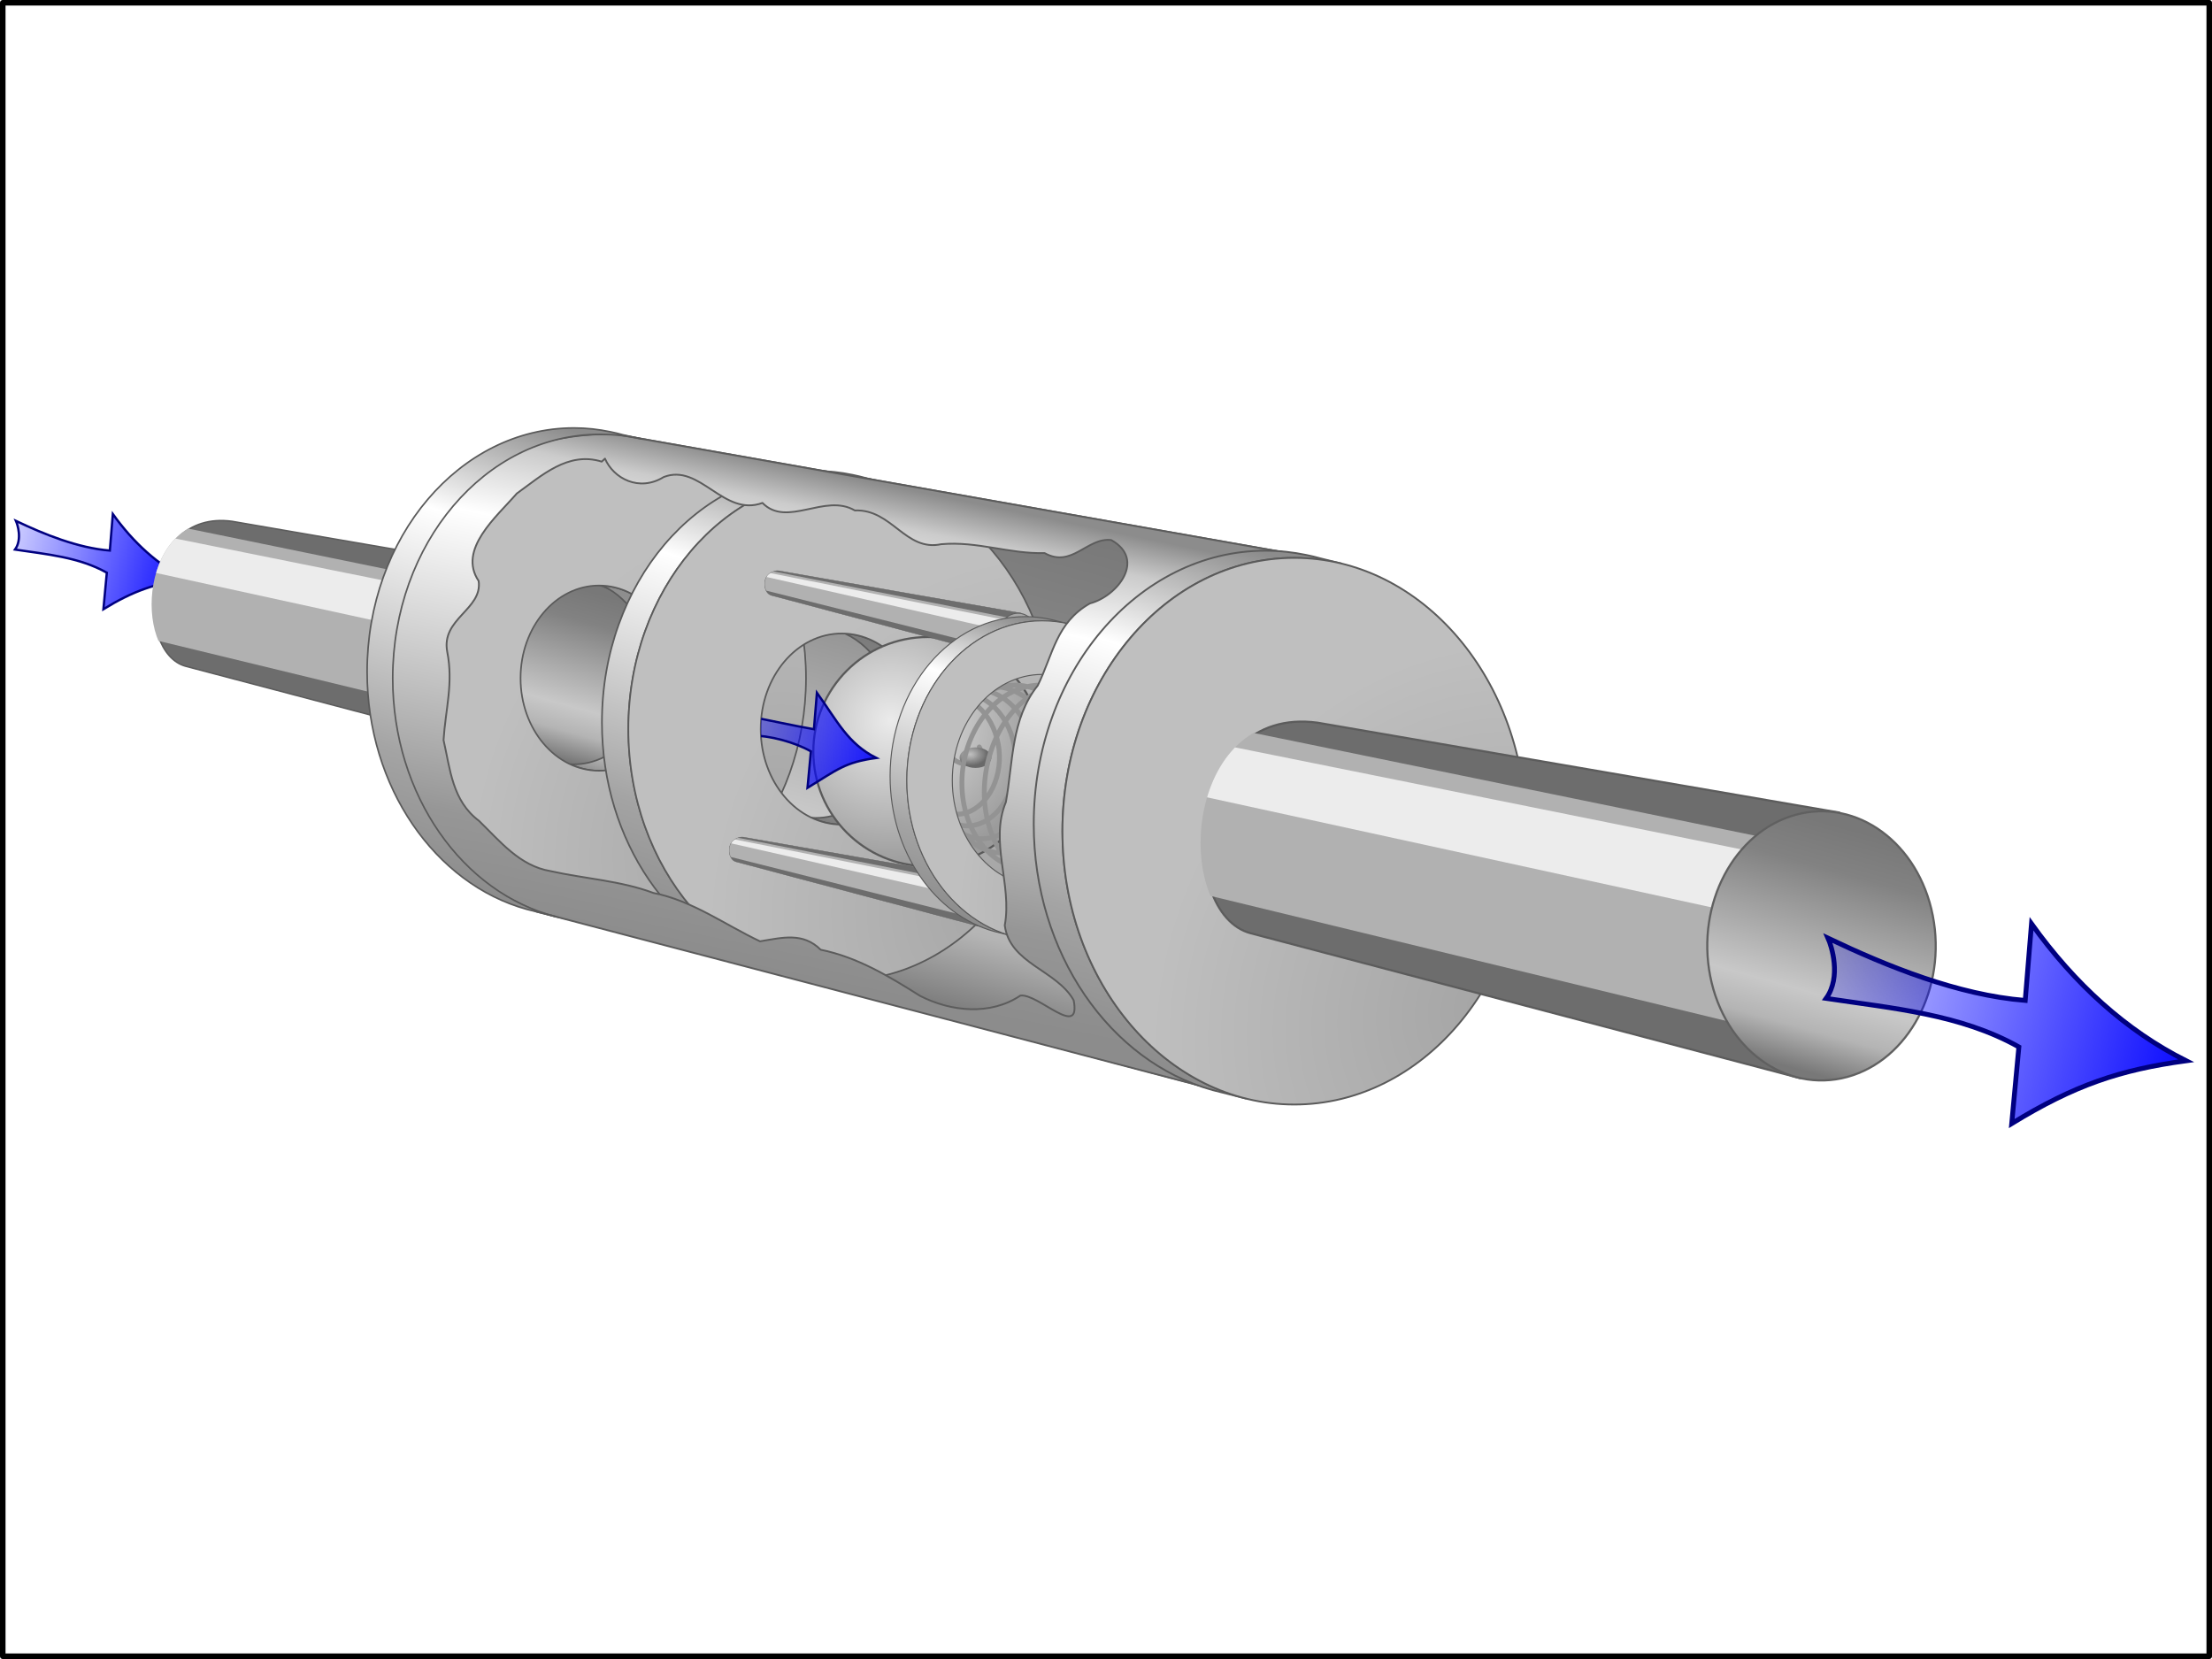 <?xml version="1.0" encoding="UTF-8" standalone="no"?>
<!-- Created with Inkscape (http://www.inkscape.org/) -->
<svg
   xmlns:svg="http://www.w3.org/2000/svg"
   xmlns="http://www.w3.org/2000/svg"
   xmlns:xlink="http://www.w3.org/1999/xlink"
   xmlns:inkscape="http://www.inkscape.org/namespaces/inkscape"
   version="1.0"
   width="400"
   height="300"
   id="svg2">
  <defs
     id="defs4">
    <linearGradient
       id="linearGradient8452">
      <stop
         id="stop8454"
         style="stop-color:#0000ff;stop-opacity:1"
         offset="0" />
      <stop
         id="stop8456"
         style="stop-color:#0000ff;stop-opacity:0"
         offset="1" />
    </linearGradient>
    <linearGradient
       id="linearGradient8212">
      <stop
         id="stop8214"
         style="stop-color:#c0c0c0;stop-opacity:0.902"
         offset="0" />
      <stop
         id="stop8216"
         style="stop-color:#696969;stop-opacity:1"
         offset="1" />
    </linearGradient>
    <linearGradient
       id="linearGradient8193">
      <stop
         id="stop8195"
         style="stop-color:#ebebeb;stop-opacity:1"
         offset="0" />
      <stop
         id="stop8197"
         style="stop-color:#9b9b9b;stop-opacity:1"
         offset="1" />
    </linearGradient>
    <linearGradient
       id="linearGradient8089">
      <stop
         id="stop8091"
         style="stop-color:#787878;stop-opacity:1"
         offset="0" />
      <stop
         id="stop8093"
         style="stop-color:#b4b4b4;stop-opacity:1"
         offset="0.168" />
      <stop
         id="stop8095"
         style="stop-color:#c8c8c8;stop-opacity:1"
         offset="0.316" />
      <stop
         id="stop8097"
         style="stop-color:#828282;stop-opacity:1"
         offset="0.818" />
      <stop
         id="stop8099"
         style="stop-color:#787878;stop-opacity:1"
         offset="1" />
    </linearGradient>
    <linearGradient
       id="linearGradient7980">
      <stop
         id="stop7982"
         style="stop-color:#8c8c8c;stop-opacity:1"
         offset="0" />
      <stop
         id="stop7984"
         style="stop-color:#ffffff;stop-opacity:1"
         offset="0.25" />
      <stop
         id="stop7986"
         style="stop-color:#a4a4a4;stop-opacity:1"
         offset="0.76" />
      <stop
         id="stop7988"
         style="stop-color:#969696;stop-opacity:1"
         offset="0.904" />
      <stop
         id="stop7990"
         style="stop-color:#8c8c8c;stop-opacity:1"
         offset="1" />
    </linearGradient>
    <linearGradient
       id="linearGradient7968">
      <stop
         id="stop7970"
         style="stop-color:#8c8c8c;stop-opacity:1"
         offset="0" />
      <stop
         id="stop7972"
         style="stop-color:#ffffff;stop-opacity:1"
         offset="0.25" />
      <stop
         id="stop7974"
         style="stop-color:#a4a4a4;stop-opacity:1"
         offset="0.769" />
      <stop
         id="stop7976"
         style="stop-color:#969696;stop-opacity:1"
         offset="0.913" />
      <stop
         id="stop7978"
         style="stop-color:#8c8c8c;stop-opacity:1"
         offset="1" />
    </linearGradient>
    <linearGradient
       id="linearGradient7936">
      <stop
         id="stop7938"
         style="stop-color:#8c8c8c;stop-opacity:1"
         offset="0" />
      <stop
         id="stop7940"
         style="stop-color:#cbcbcb;stop-opacity:1"
         offset="0.077" />
      <stop
         id="stop7942"
         style="stop-color:#ffffff;stop-opacity:1"
         offset="0.219" />
      <stop
         id="stop7944"
         style="stop-color:#969696;stop-opacity:1"
         offset="0.818" />
      <stop
         id="stop7946"
         style="stop-color:#8c8c8c;stop-opacity:1"
         offset="1" />
    </linearGradient>
    <linearGradient
       id="linearGradient7769">
      <stop
         id="stop7771"
         style="stop-color:#8c8c8c;stop-opacity:1"
         offset="0" />
      <stop
         id="stop7773"
         style="stop-color:#ffffff;stop-opacity:1"
         offset="0.25" />
      <stop
         id="stop7775"
         style="stop-color:#a4a4a4;stop-opacity:1"
         offset="0.489" />
      <stop
         id="stop7777"
         style="stop-color:#969696;stop-opacity:1"
         offset="0.635" />
      <stop
         id="stop7779"
         style="stop-color:#8c8c8c;stop-opacity:1"
         offset="1" />
    </linearGradient>
    <linearGradient
       id="linearGradient3158">
      <stop
         id="stop3168"
         style="stop-color:#a5a5a5;stop-opacity:1"
         offset="0" />
      <stop
         id="stop3162"
         style="stop-color:#bfbfbf;stop-opacity:1"
         offset="1" />
    </linearGradient>
    <filter
       id="filter3198">
      <feGaussianBlur
         id="feGaussianBlur3200"
         stdDeviation="3.443"
         inkscape:collect="always" />
    </filter>
    <filter
       id="filter3202">
      <feGaussianBlur
         id="feGaussianBlur3204"
         stdDeviation="3.129"
         inkscape:collect="always" />
    </filter>
    <clipPath
       id="clipPath3216">
      <path
         d="M 16.755,206.315 C 7.865,203.977 4.89,190.266 9.825,181.506 C 12.627,176.532 20.019,172.369 26.228,173.125 L 352.47,230.214 L 338.497,292.506 L 16.755,206.315 z"
         id="path3218"
         style="fill:#ff0000;fill-opacity:1;fill-rule:evenodd;stroke:#ff0000;stroke-width:0.5;stroke-linecap:round;stroke-linejoin:round;stroke-miterlimit:4;stroke-dasharray:none;stroke-dashoffset:0;stroke-opacity:1" />
    </clipPath>
    <clipPath
       id="clipPath3221">
      <path
         d="M 49.594,81.124 C 40.704,78.786 37.73,65.075 42.664,56.315 C 45.466,51.341 52.858,47.178 59.067,47.934 L 385.309,105.023 L 371.336,167.315 L 49.594,81.124 z"
         id="path3223"
         style="fill:#03da00;fill-opacity:1;fill-rule:evenodd;stroke:#00e200;stroke-width:0.5;stroke-linecap:round;stroke-linejoin:round;stroke-miterlimit:4;stroke-dasharray:none;stroke-dashoffset:0;stroke-opacity:1" />
    </clipPath>
    <clipPath
       id="clipPath3789">
      <path
         d="M 257.306,259.743 C 225.85,255.438 223.566,304.948 241.475,309.587 L 371.546,343.889 L 380.765,281.014 L 257.306,259.743 z"
         id="path3791"
         style="fill:#ff0000;fill-opacity:1;fill-rule:evenodd;stroke:#5c5c5c;stroke-width:0.5;stroke-linecap:round;stroke-linejoin:round;stroke-miterlimit:4;stroke-dasharray:none;stroke-dashoffset:0;stroke-opacity:1" />
    </clipPath>
    <clipPath
       id="clipPath3793">
      <path
         d="M 257.306,259.743 C 225.85,255.438 223.566,304.948 241.475,309.587 L 371.546,343.889 L 380.765,281.014 L 257.306,259.743 z"
         id="path3795"
         style="fill:#ff0000;fill-opacity:1;fill-rule:evenodd;stroke:#5c5c5c;stroke-width:0.5;stroke-linecap:round;stroke-linejoin:round;stroke-miterlimit:4;stroke-dasharray:none;stroke-dashoffset:0;stroke-opacity:1" />
    </clipPath>
    <radialGradient
       cx="1204.299"
       cy="179.277"
       r="64.891"
       fx="1204.299"
       fy="179.277"
       id="radialGradient7914"
       xlink:href="#linearGradient3158"
       gradientUnits="userSpaceOnUse"
       gradientTransform="matrix(-0.968,-0.444,0.509,-1.109,1482.679,868.625)" />
    <linearGradient
       x1="1048.542"
       y1="168.562"
       x2="1067.095"
       y2="110.219"
       id="linearGradient7917"
       xlink:href="#linearGradient7769"
       gradientUnits="userSpaceOnUse"
       gradientTransform="matrix(0.757,0,0,0.757,-428.842,-8.054)" />
    <linearGradient
       x1="1040.377"
       y1="60.938"
       x2="996.059"
       y2="199.694"
       id="linearGradient7920"
       xlink:href="#linearGradient7968"
       gradientUnits="userSpaceOnUse"
       gradientTransform="matrix(0.579,0,0,0.579,-500.668,41.967)" />
    <linearGradient
       x1="427.148"
       y1="182.889"
       x2="463.735"
       y2="46.992"
       id="linearGradient7954"
       xlink:href="#linearGradient8089"
       gradientUnits="userSpaceOnUse"
       gradientTransform="matrix(0.649,0,0,0.649,-124.225,59.908)" />
    <linearGradient
       x1="407.267"
       y1="36.341"
       x2="378.979"
       y2="172.971"
       id="linearGradient8041"
       xlink:href="#linearGradient7936"
       gradientUnits="userSpaceOnUse"
       gradientTransform="matrix(0.649,0,0,0.649,-124.225,59.908)" />
    <linearGradient
       x1="365.31"
       y1="249.399"
       x2="391.085"
       y2="197.42"
       id="linearGradient8102"
       xlink:href="#linearGradient8089"
       gradientUnits="userSpaceOnUse"
       gradientTransform="matrix(0.441,-0.121,0.103,0.52,-85.026,51.892)" />
    <radialGradient
       cx="1204.299"
       cy="179.277"
       r="64.891"
       fx="1204.299"
       fy="179.277"
       id="radialGradient8108"
       xlink:href="#linearGradient3158"
       gradientUnits="userSpaceOnUse"
       gradientTransform="matrix(-0.998,-0.458,0.525,-1.144,1574.787,904.73)" />
    <linearGradient
       x1="1048.542"
       y1="168.562"
       x2="1067.095"
       y2="110.219"
       id="linearGradient8111"
       xlink:href="#linearGradient8089"
       gradientUnits="userSpaceOnUse"
       gradientTransform="matrix(0.781,0,0,0.781,-396.466,0.657)" />
    <linearGradient
       x1="1040.377"
       y1="60.938"
       x2="996.059"
       y2="199.694"
       id="linearGradient8114"
       xlink:href="#linearGradient7980"
       gradientUnits="userSpaceOnUse"
       gradientTransform="matrix(0.781,0,0,0.781,-396.466,0.657)" />
    <linearGradient
       x1="365.31"
       y1="249.399"
       x2="391.085"
       y2="197.42"
       id="linearGradient8155"
       xlink:href="#linearGradient8089"
       gradientUnits="userSpaceOnUse"
       gradientTransform="matrix(0.838,-0.229,0.195,0.987,296.84,27.541)" />
    <radialGradient
       cx="400.733"
       cy="89.011"
       r="27.356"
       fx="400.733"
       fy="89.011"
       id="radialGradient8199"
       xlink:href="#linearGradient8193"
       gradientUnits="userSpaceOnUse"
       gradientTransform="matrix(1.01,-1.1441348e-7,1.0980036e-7,0.969,-243.617,44.055)" />
    <radialGradient
       cx="440.388"
       cy="110.503"
       r="4.006"
       fx="440.388"
       fy="110.503"
       id="radialGradient8218"
       xlink:href="#linearGradient8212"
       gradientUnits="userSpaceOnUse"
       gradientTransform="matrix(0.764,0,0,0.511,-160.971,79.951)" />
    <linearGradient
       x1="391.718"
       y1="197.673"
       x2="366.926"
       y2="247.545"
       id="linearGradient8304"
       xlink:href="#linearGradient3158"
       gradientUnits="userSpaceOnUse"
       gradientTransform="matrix(0.196,-5.3572229e-2,4.5471909e-2,0.23,112.008,222.446)" />
    <linearGradient
       x1="391.718"
       y1="197.673"
       x2="366.926"
       y2="247.545"
       id="linearGradient8328"
       xlink:href="#linearGradient3158"
       gradientUnits="userSpaceOnUse"
       gradientTransform="matrix(0.196,-5.3572229e-2,4.5471909e-2,0.23,112.008,222.446)" />
    <linearGradient
       x1="391.718"
       y1="197.673"
       x2="366.926"
       y2="247.545"
       id="linearGradient8340"
       xlink:href="#linearGradient3158"
       gradientUnits="userSpaceOnUse"
       gradientTransform="matrix(0.196,-5.3572229e-2,4.5471909e-2,0.23,112.008,222.446)" />
    <radialGradient
       cx="1204.299"
       cy="179.277"
       r="64.891"
       fx="1204.299"
       fy="179.277"
       id="radialGradient8377"
       xlink:href="#linearGradient3158"
       gradientUnits="userSpaceOnUse"
       gradientTransform="matrix(-0.945,-0.434,0.497,-1.083,1342.042,905.594)" />
    <linearGradient
       x1="1040.377"
       y1="60.938"
       x2="996.059"
       y2="199.694"
       id="linearGradient8380"
       xlink:href="#linearGradient7980"
       gradientUnits="userSpaceOnUse"
       gradientTransform="matrix(0.74,0,0,0.74,-524.751,49.429)" />
    <linearGradient
       x1="1040.377"
       y1="60.938"
       x2="996.059"
       y2="199.694"
       id="linearGradient8442"
       xlink:href="#linearGradient7980"
       gradientUnits="userSpaceOnUse"
       gradientTransform="matrix(0.74,0,0,0.74,-643.504,167.599)" />
    <radialGradient
       cx="1204.299"
       cy="179.277"
       r="64.891"
       fx="1204.299"
       fy="179.277"
       id="radialGradient8444"
       xlink:href="#linearGradient3158"
       gradientUnits="userSpaceOnUse"
       gradientTransform="matrix(-0.945,-0.434,0.497,-1.083,1223.289,1023.765)" />
    <radialGradient
       cx="1204.299"
       cy="179.277"
       r="64.891"
       fx="1204.299"
       fy="179.277"
       id="radialGradient8446"
       xlink:href="#linearGradient3158"
       gradientUnits="userSpaceOnUse"
       gradientTransform="matrix(-0.628,-0.288,0.33,-0.72,857.837,770.923)" />
    <linearGradient
       x1="441.793"
       y1="201.698"
       x2="342.657"
       y2="176.056"
       id="linearGradient8458"
       xlink:href="#linearGradient8452"
       gradientUnits="userSpaceOnUse"
       gradientTransform="matrix(0.877,0,0,0.877,11.671,16.536)" />
    <linearGradient
       x1="441.793"
       y1="201.698"
       x2="342.657"
       y2="176.056"
       id="linearGradient8462"
       xlink:href="#linearGradient8452"
       gradientUnits="userSpaceOnUse"
       gradientTransform="matrix(0.418,0,0,0.418,-149.019,21.261)" />
    <linearGradient
       x1="441.793"
       y1="201.698"
       x2="342.657"
       y2="176.056"
       id="linearGradient8472"
       xlink:href="#linearGradient8452"
       gradientUnits="userSpaceOnUse"
       gradientTransform="matrix(0.418,0,0,0.418,-21.698,53.57)" />
    <radialGradient
       cx="1204.299"
       cy="179.277"
       r="64.891"
       fx="1204.299"
       fy="179.277"
       id="radialGradient31145"
       xlink:href="#linearGradient3158"
       gradientUnits="userSpaceOnUse"
       gradientTransform="matrix(-0.763,-0.35,0.401,-0.874,1030.643,739.58)" />
    <linearGradient
       x1="1048.542"
       y1="168.562"
       x2="1067.095"
       y2="110.219"
       id="linearGradient31148"
       xlink:href="#linearGradient8089"
       gradientUnits="userSpaceOnUse"
       gradientTransform="matrix(0.597,0,0,0.597,-475.924,48.625)" />
    <linearGradient
       x1="1040.377"
       y1="60.938"
       x2="996.059"
       y2="199.694"
       id="linearGradient31151"
       xlink:href="#linearGradient7980"
       gradientUnits="userSpaceOnUse"
       gradientTransform="matrix(0.597,0,0,0.597,-475.924,48.625)" />
    <clipPath
       id="clipPath31155">
      <path
         d="M 152.207,114.557 C 160.299,114.557 166.871,122.297 166.871,131.833 C 166.871,141.37 160.299,149.109 152.207,149.109 C 144.115,149.109 137.562,141.37 137.562,131.833 C 137.561,122.297 144.115,114.557 152.207,114.557 z"
         id="path31157"
         style="fill:#ff0000;fill-opacity:1;fill-rule:evenodd;stroke:#5a5a5a;stroke-width:0.299;stroke-linecap:round;stroke-linejoin:round;stroke-miterlimit:4;stroke-dasharray:none;stroke-dashoffset:0;stroke-opacity:1" />
    </clipPath>
  </defs>
  <rect
     width="399"
     height="299"
     x="0.5"
     y="0.5"
     id="rect10306"
     style="opacity:1;fill:#ffffff;fill-opacity:1;fill-rule:evenodd;stroke:#000000;stroke-width:1;stroke-linecap:round;stroke-linejoin:round;stroke-miterlimit:4;stroke-dasharray:none;stroke-dashoffset:0;stroke-opacity:1" />
  <path
     d="M 2.715,99.38 C 8.424,100.235 14.298,100.74 19.316,103.563 L 18.7,110.161 C 24.106,106.849 28.032,105.528 33.719,104.753 C 28.543,102.148 24.137,98.156 20.404,92.953 L 19.862,99.557 C 14.055,99.085 7.981,96.623 2.879,94.194 C 3.166,94.843 4.054,97.516 2.715,99.38 z"
     id="path8460"
     style="fill:url(#linearGradient8462);fill-opacity:1;fill-rule:evenodd;stroke:#000080;stroke-width:0.418px;stroke-linecap:butt;stroke-linejoin:miter;stroke-opacity:1" />
  <g
     transform="matrix(0.764,0,0,0.764,-172.918,48.123)"
     id="g8116">
    <path
       d="M 281.268,60.401 C 259.601,57.435 258.028,91.537 270.363,94.733 L 359.955,118.36 L 366.305,75.052 L 281.268,60.401 z"
       id="path8059"
       style="fill:#6d6d6d;fill-opacity:1;fill-rule:evenodd;stroke:#5c5c5c;stroke-width:0.344;stroke-linecap:round;stroke-linejoin:round;stroke-miterlimit:4;stroke-dasharray:none;stroke-dashoffset:0;stroke-opacity:1" />
    <path
       d="M 218.809,257.353 L 202.059,293.447 L 373.875,335.094 L 379.938,290.375 L 218.809,257.353 z"
       transform="matrix(0.689,0,0,0.689,103.576,-118.583)"
       clip-path="url(#clipPath3793)"
       id="path8061"
       style="fill:#b1b1b1;fill-opacity:1;fill-rule:evenodd;stroke:none;stroke-width:1px;stroke-linecap:butt;stroke-linejoin:miter;stroke-opacity:1;filter:url(#filter3198)" />
    <path
       d="M 208.058,259.576 L 202.683,271.17 L 377,309.188 L 379.844,294.188 L 208.058,259.576 z"
       transform="matrix(0.689,0,0,0.689,103.576,-118.583)"
       clip-path="url(#clipPath3789)"
       id="path8063"
       style="fill:#ececec;fill-opacity:1;fill-rule:evenodd;stroke:none;stroke-width:1px;stroke-linecap:butt;stroke-linejoin:miter;stroke-opacity:1;filter:url(#filter3202)" />
  </g>
  <path
     d="M 118.678,118.312 C 120.449,127.333 115.677,136.337 108.02,138.423 C 100.362,140.51 92.719,134.888 90.948,125.867 C 89.176,116.847 93.947,107.842 101.604,105.754 C 109.261,103.666 116.904,109.286 118.677,118.306"
     id="path8065"
     style="fill:url(#linearGradient8102);fill-opacity:1;fill-rule:evenodd;stroke:#606060;stroke-width:0.266;stroke-linecap:round;stroke-linejoin:round;stroke-miterlimit:4;stroke-dasharray:none;stroke-dashoffset:0;stroke-opacity:1" />
  <path
     d="M 111.48,78.542 C 103.234,81.385 125.718,95.101 126.389,102.774 C 128.231,123.842 130.729,137.729 116.204,150.511 C 113.397,152.981 99.309,155.046 98.03,164.631 L 221.069,197.39 C 261.554,175.793 266.535,143.545 235.285,100.427 L 111.48,78.542 z"
     id="path3799"
     style="fill:url(#linearGradient7954);fill-opacity:1;fill-rule:evenodd;stroke:#5c5c5c;stroke-width:0.325;stroke-linecap:round;stroke-linejoin:round;stroke-miterlimit:4;stroke-dasharray:none;stroke-dashoffset:0;stroke-opacity:1" />
  <g
     transform="matrix(0.764,0,0,0.764,-172.918,48.123)"
     id="g8187">
    <path
       d="M 368.93,75.624 C 375.808,78.843 380.671,86.759 380.671,96.005 C 380.671,108.105 372.333,117.925 362.066,117.925 C 361.801,117.925 361.547,117.891 361.285,117.878 C 363.407,118.871 365.704,119.44 368.126,119.44 C 378.393,119.44 386.731,109.62 386.731,97.52 C 386.731,85.734 378.83,76.115 368.93,75.624 z"
       id="path7691"
       style="fill:url(#linearGradient7917);fill-opacity:1;fill-rule:evenodd;stroke:#5a5a5a;stroke-width:0.379;stroke-linecap:round;stroke-linejoin:round;stroke-miterlimit:4;stroke-dasharray:none;stroke-dashoffset:0;stroke-opacity:1" />
    <path
       d="M 368.126,39.809 C 341.093,39.809 319.173,65.663 319.173,97.52 C 319.173,129.378 341.093,155.231 368.126,155.231 C 395.159,155.231 417.102,129.378 417.102,97.52 C 417.102,65.663 395.159,39.809 368.126,39.809 z M 368.126,75.601 C 378.393,75.601 386.731,85.42 386.731,97.52 C 386.731,109.62 378.393,119.44 368.126,119.44 C 357.858,119.44 349.544,109.62 349.544,97.52 C 349.544,85.42 357.858,75.601 368.126,75.601 z"
       id="path7701"
       style="fill:url(#radialGradient7914);fill-opacity:1;fill-rule:evenodd;stroke:#5a5a5a;stroke-width:0.379;stroke-linecap:round;stroke-linejoin:round;stroke-miterlimit:4;stroke-dasharray:none;stroke-dashoffset:0;stroke-opacity:1" />
  </g>
  <g
     transform="matrix(0.569,0,0,0.569,115.57,17.518)"
     id="g8330">
    <path
       d="M 113.593,209.168 C 111.493,208.615 110.79,205.377 111.956,203.308 C 112.618,202.133 114.364,201.15 115.83,201.328 L 192.887,214.813 L 190.711,229.666 L 113.593,209.168 z"
       id="path8332"
       style="fill:#6d6d6d;fill-opacity:1;fill-rule:evenodd;stroke:#5c5c5c;stroke-width:0.118;stroke-linecap:round;stroke-linejoin:round;stroke-miterlimit:4;stroke-dasharray:none;stroke-dashoffset:0;stroke-opacity:1" />
    <path
       d="M 350.775,239.453 L 9.849,172.278 L 3.535,198.542 L 344.714,284.152 L 350.775,239.453 z"
       transform="matrix(0.236,0,0,0.236,109.677,160.441)"
       clip-path="url(#clipPath3216)"
       id="path8334"
       style="fill:#b1b1b1;fill-opacity:1;fill-rule:evenodd;stroke:none;stroke-width:1px;stroke-linecap:butt;stroke-linejoin:miter;stroke-opacity:1;filter:url(#filter3198)" />
    <path
       d="M 34.229,48.163 L 32.8,53.877 L 380.703,132.861 L 383.56,117.861 L 34.229,48.163 z"
       transform="matrix(0.236,0,0,0.236,101.917,190.059)"
       clip-path="url(#clipPath3221)"
       id="path8336"
       style="fill:#ececec;fill-opacity:1;fill-rule:evenodd;stroke:none;stroke-width:1px;stroke-linecap:butt;stroke-linejoin:miter;stroke-opacity:1;filter:url(#filter3202)" />
    <path
       d="M 198.038,220.587 C 198.823,224.589 196.707,228.583 193.31,229.508 C 189.914,230.433 186.524,227.94 185.738,223.939 C 184.952,219.937 187.068,215.943 190.465,215.017 C 193.861,214.091 197.251,216.584 198.038,220.585"
       id="path8338"
       style="fill:url(#linearGradient8340);fill-opacity:1;fill-rule:evenodd;stroke:#606060;stroke-width:0.327;stroke-linecap:round;stroke-linejoin:round;stroke-miterlimit:4;stroke-dasharray:none;stroke-dashoffset:0;stroke-opacity:1" />
  </g>
  <path
     d="M 147.431,85.154 C 126.125,85.154 108.849,105.531 108.849,130.639 C 108.849,152.163 121.557,170.196 138.606,174.911 L 144.147,176.311 C 126.713,171.932 113.625,153.678 113.625,131.833 C 113.625,106.725 130.901,86.348 152.207,86.348 C 154.87,86.348 157.516,86.684 160.028,87.29 L 156.591,86.442 C 155.799,86.214 154.995,86.032 154.185,85.863 C 151.991,85.406 149.736,85.154 147.431,85.154 z"
     id="path8015"
     style="fill:url(#linearGradient31151);fill-opacity:1;fill-rule:evenodd;stroke:#5a5a5a;stroke-width:0.299;stroke-linecap:round;stroke-linejoin:round;stroke-miterlimit:4;stroke-dasharray:none;stroke-dashoffset:0;stroke-opacity:1" />
  <path
     d="M 152.841,114.576 C 158.262,117.113 162.095,123.351 162.095,130.639 C 162.095,140.176 155.523,147.915 147.431,147.915 C 147.222,147.915 147.022,147.888 146.815,147.878 C 148.488,148.661 150.299,149.109 152.207,149.109 C 160.299,149.109 166.871,141.37 166.871,131.833 C 166.871,122.544 160.644,114.963 152.841,114.576 z"
     id="path8017"
     style="fill:url(#linearGradient31148);fill-opacity:1;fill-rule:evenodd;stroke:#5a5a5a;stroke-width:0.299;stroke-linecap:round;stroke-linejoin:round;stroke-miterlimit:4;stroke-dasharray:none;stroke-dashoffset:0;stroke-opacity:1" />
  <path
     d="M 152.207,86.348 C 130.901,86.348 113.625,106.725 113.625,131.833 C 113.625,156.942 130.901,177.318 152.207,177.318 C 173.513,177.318 190.807,156.942 190.807,131.833 C 190.807,106.725 173.513,86.348 152.207,86.348 z M 152.207,114.557 C 160.299,114.557 166.871,122.297 166.871,131.833 C 166.871,141.37 160.299,149.109 152.207,149.109 C 144.115,149.109 137.562,141.37 137.562,131.833 C 137.561,122.297 144.115,114.557 152.207,114.557 z"
     id="path8019"
     style="fill:url(#radialGradient31145);fill-opacity:1;fill-rule:evenodd;stroke:#5a5a5a;stroke-width:0.299;stroke-linecap:round;stroke-linejoin:round;stroke-miterlimit:4;stroke-dasharray:none;stroke-dashoffset:0;stroke-opacity:1" />
  <path
     d="M 188.508,135.919 C 188.514,147.365 179.237,156.646 167.792,156.646 C 156.347,156.646 147.07,147.365 147.075,135.919 C 147.07,124.474 156.347,115.193 167.792,115.193 C 179.237,115.193 188.514,124.474 188.508,135.919 L 188.508,135.919 z"
     id="path8191"
     style="opacity:1;fill:url(#radialGradient8199);fill-opacity:1;fill-rule:evenodd;stroke:#5a5a5a;stroke-width:0.382;stroke-linecap:round;stroke-linejoin:round;stroke-miterlimit:4;stroke-dasharray:none;stroke-dashoffset:0;stroke-opacity:1" />
  <path
     d="M 135.738,132.983 C 139.211,132.993 143.701,134.209 146.636,135.871 L 146.02,142.47 C 151.426,139.158 152.781,137.837 158.468,137.062 C 153.292,134.457 151.457,130.465 147.724,125.262 L 147.183,131.866 C 143.993,131.322 138.992,130.233 135.818,129.612"
     clip-path="url(#clipPath31155)"
     id="path8470"
     style="fill:url(#linearGradient8472);fill-opacity:1;fill-rule:evenodd;stroke:#000080;stroke-width:0.418px;stroke-linecap:butt;stroke-linejoin:miter;stroke-opacity:1" />
  <path
     d="M 170.674,135.239 C 174.069,140.806 178.368,136.925 177.084,135.075"
     id="path8208"
     style="fill:none;fill-rule:evenodd;stroke:#939393;stroke-width:0.877;stroke-linecap:round;stroke-linejoin:round;stroke-miterlimit:4;stroke-dasharray:none;stroke-opacity:1" />
  <path
     d="M 179.266,137.011 C 179.267,138.037 177.981,138.868 176.396,138.868 C 174.81,138.868 173.525,138.037 173.525,137.011 C 173.525,135.986 174.81,135.155 176.396,135.155 C 177.981,135.155 179.267,135.986 179.266,137.011 z"
     id="path8210"
     style="opacity:1;fill:url(#radialGradient8218);fill-opacity:1;fill-rule:evenodd;stroke:none;stroke-width:0.5;stroke-linecap:round;stroke-linejoin:round;stroke-miterlimit:4;stroke-dasharray:none;stroke-dashoffset:0;stroke-opacity:1" />
  <path
     d="M 188.515,137.923 C 185.665,143.801 195.044,151.959 198.785,140.888 C 202.479,129.955 196.926,124.129 192.096,124.129 C 183.862,124.129 177.641,134.184 178.004,144.116 C 178.359,153.825 184.937,161.131 192.082,159.928 C 199.063,158.753 204.267,149.738 203.008,139.917 C 201.779,130.327 194.676,123.073 186.929,123.961 C 179.369,124.828 173.609,133.239 173.956,142.393 C 174.294,151.322 180.354,158.04 186.936,156.926 C 193.354,155.839 198.139,147.563 196.992,138.551 C 195.874,129.772 189.38,123.134 182.303,123.966 C 175.415,124.776 170.172,132.478 170.525,140.856 C 170.868,149.009 176.425,155.142 182.46,154.123 C 188.332,153.131 192.712,145.602 191.692,137.408 C 190.701,129.448 184.833,123.433 178.442,124.213 C 172.241,124.97 167.527,131.962 167.895,139.563 C 168.252,146.939 173.311,152.486 178.803,151.564 C 184.13,150.669 188.109,143.892 187.22,136.522 C 186.36,129.386 181.122,123.998 175.423,124.726 C 169.913,125.43 165.732,131.708 166.114,138.529 C 166.484,145.122 171.04,150.079 175.984,149.254 C 180.759,148.456 184.331,142.434 183.57,135.89 C 182.836,129.582 178.227,124.823 173.217,125.497 C 168.395,126.146 164.744,131.704 165.133,137.736 C 165.508,143.539 169.55,147.902 173.933,147.17 C 178.145,146.467 181.298,141.203 180.655,135.488 C 180.038,130.01 175.951,125.148 171.725,126.498 C 166.977,128.015 168.04,132.639 169.387,135.484"
     id="path8201"
     style="fill:none;fill-rule:evenodd;stroke:#939393;stroke-width:0.877;stroke-linecap:round;stroke-linejoin:round;stroke-miterlimit:4;stroke-dasharray:none;stroke-opacity:1" />
  <g
     transform="matrix(0.569,0,0,0.569,68.478,36.821)"
     id="g8272">
    <path
       d="M 113.593,209.168 C 111.493,208.615 110.79,205.377 111.956,203.308 C 112.618,202.133 114.364,201.15 115.83,201.328 L 192.887,214.813 L 190.711,229.666 L 113.593,209.168 z"
       id="path8264"
       style="fill:#6d6d6d;fill-opacity:1;fill-rule:evenodd;stroke:#5c5c5c;stroke-width:0.118;stroke-linecap:round;stroke-linejoin:round;stroke-miterlimit:4;stroke-dasharray:none;stroke-dashoffset:0;stroke-opacity:1" />
    <path
       d="M 350.775,239.453 L 9.849,172.278 L 3.535,198.542 L 344.714,284.152 L 350.775,239.453 z"
       transform="matrix(0.236,0,0,0.236,109.677,160.441)"
       clip-path="url(#clipPath3216)"
       id="path8266"
       style="fill:#b1b1b1;fill-opacity:1;fill-rule:evenodd;stroke:none;stroke-width:1px;stroke-linecap:butt;stroke-linejoin:miter;stroke-opacity:1;filter:url(#filter3198)" />
    <path
       d="M 34.229,48.163 L 32.8,53.877 L 380.703,132.861 L 383.56,117.861 L 34.229,48.163 z"
       transform="matrix(0.236,0,0,0.236,101.917,190.059)"
       clip-path="url(#clipPath3221)"
       id="path8268"
       style="fill:#ececec;fill-opacity:1;fill-rule:evenodd;stroke:none;stroke-width:1px;stroke-linecap:butt;stroke-linejoin:miter;stroke-opacity:1;filter:url(#filter3202)" />
    <path
       d="M 198.038,220.587 C 198.823,224.589 196.707,228.583 193.31,229.508 C 189.914,230.433 186.524,227.94 185.738,223.939 C 184.952,219.937 187.068,215.943 190.465,215.017 C 193.861,214.091 197.251,216.584 198.038,220.585"
       id="path8270"
       style="fill:url(#linearGradient8304);fill-opacity:1;fill-rule:evenodd;stroke:#606060;stroke-width:0.327;stroke-linecap:round;stroke-linejoin:round;stroke-miterlimit:4;stroke-dasharray:none;stroke-dashoffset:0;stroke-opacity:1" />
  </g>
  <g
     transform="matrix(0.569,0,0,0.569,74.888,-11.346)"
     id="g8318">
    <path
       d="M 113.593,209.168 C 111.493,208.615 110.79,205.377 111.956,203.308 C 112.618,202.133 114.364,201.15 115.83,201.328 L 192.887,214.813 L 190.711,229.666 L 113.593,209.168 z"
       id="path8320"
       style="fill:#6d6d6d;fill-opacity:1;fill-rule:evenodd;stroke:#5c5c5c;stroke-width:0.118;stroke-linecap:round;stroke-linejoin:round;stroke-miterlimit:4;stroke-dasharray:none;stroke-dashoffset:0;stroke-opacity:1" />
    <path
       d="M 350.775,239.453 L 9.849,172.278 L 3.535,198.542 L 344.714,284.152 L 350.775,239.453 z"
       transform="matrix(0.236,0,0,0.236,109.677,160.441)"
       clip-path="url(#clipPath3216)"
       id="path8322"
       style="fill:#b1b1b1;fill-opacity:1;fill-rule:evenodd;stroke:none;stroke-width:1px;stroke-linecap:butt;stroke-linejoin:miter;stroke-opacity:1;filter:url(#filter3198)" />
    <path
       d="M 34.229,48.163 L 32.8,53.877 L 380.703,132.861 L 383.56,117.861 L 34.229,48.163 z"
       transform="matrix(0.236,0,0,0.236,101.917,190.059)"
       clip-path="url(#clipPath3221)"
       id="path8324"
       style="fill:#ececec;fill-opacity:1;fill-rule:evenodd;stroke:none;stroke-width:1px;stroke-linecap:butt;stroke-linejoin:miter;stroke-opacity:1;filter:url(#filter3202)" />
    <path
       d="M 198.038,220.587 C 198.823,224.589 196.707,228.583 193.31,229.508 C 189.914,230.433 186.524,227.94 185.738,223.939 C 184.952,219.937 187.068,215.943 190.465,215.017 C 193.861,214.091 197.251,216.584 198.038,220.585"
       id="path8326"
       style="fill:url(#linearGradient8328);fill-opacity:1;fill-rule:evenodd;stroke:#606060;stroke-width:0.327;stroke-linecap:round;stroke-linejoin:round;stroke-miterlimit:4;stroke-dasharray:none;stroke-dashoffset:0;stroke-opacity:1" />
  </g>
  <g
     transform="matrix(0.512,0,0,0.512,119.438,2.52)"
     id="g8437">
    <path
       d="M 128.898,212.863 C 102.497,212.863 81.091,238.111 81.091,269.224 C 81.091,295.894 96.837,318.239 117.963,324.081 L 124.829,325.815 C 103.227,320.389 87.009,297.771 87.009,270.703 C 87.009,239.591 108.415,214.343 134.816,214.343 C 138.116,214.343 141.394,214.758 144.506,215.509 L 140.248,214.458 C 139.267,214.176 138.27,213.951 137.266,213.742 C 134.548,213.175 131.753,212.863 128.898,212.863 z"
       id="path8386"
       style="fill:url(#linearGradient8442);fill-opacity:1;fill-rule:evenodd;stroke:#5a5a5a;stroke-width:0.37;stroke-linecap:round;stroke-linejoin:round;stroke-miterlimit:4;stroke-dasharray:none;stroke-dashoffset:0;stroke-opacity:1" />
    <path
       d="M 134.812,214.344 C 108.412,214.344 87,239.607 87,270.719 C 87,301.831 108.412,327.062 134.812,327.062 C 161.213,327.063 182.656,301.831 182.656,270.719 C 182.656,239.607 161.213,214.344 134.812,214.344 z M 134.812,233.281 C 152.349,233.281 166.594,250.053 166.594,270.719 C 166.594,291.385 152.349,308.125 134.812,308.125 C 117.276,308.125 103.062,291.385 103.062,270.719 C 103.062,250.053 117.276,233.281 134.812,233.281 z"
       id="path8388"
       style="fill:url(#radialGradient8444);fill-opacity:1;fill-rule:evenodd;stroke:#5a5a5a;stroke-width:0.37;stroke-linecap:round;stroke-linejoin:round;stroke-miterlimit:4;stroke-dasharray:none;stroke-dashoffset:0;stroke-opacity:1" />
    <path
       d="M 140.438,233.844 C 152.239,239.31 160.594,252.879 160.594,268.719 C 160.594,289.385 146.349,306.125 128.812,306.125 C 126.917,306.125 125.055,305.938 123.25,305.562 C 126.838,307.221 130.726,308.125 134.812,308.125 C 152.349,308.125 166.594,291.385 166.594,270.719 C 166.594,252.312 155.298,236.972 140.438,233.844 z"
       id="path8421"
       style="fill:url(#radialGradient8446);fill-opacity:1;fill-rule:evenodd;stroke:#5a5a5a;stroke-width:0.246;stroke-linecap:round;stroke-linejoin:round;stroke-miterlimit:4;stroke-dasharray:none;stroke-dashoffset:0;stroke-opacity:1" />
  </g>
  <path
     d="M 109.296,78.51 C 98.406,78.619 87.43,82.844 82.398,88.023 C 71.162,99.58 62.519,122.919 71.505,140.054 C 79.159,154.651 82.195,157.893 97.084,164.863 L 221.066,197.4 C 202.16,162.097 210.55,130.615 235.286,100.417 L 111.487,78.55 C 110.763,78.52 110.022,78.502 109.296,78.51 z M 109.397,82.932 C 110.951,86.52 115.574,89.005 120.027,86.258 C 126.6,83.715 130.84,93.544 137.877,90.944 C 142.316,95.485 149.181,89.13 154.572,92.303 C 161.318,92.031 163.713,99.797 170.212,98.409 C 176.797,97.838 182.497,100.185 188.894,100.012 C 193.865,102.785 196.575,97.14 200.944,97.659 C 207.257,101.166 202.1,107.808 197.089,109.12 C 191.014,112.569 190.416,118.343 187.657,123.968 C 182.837,129.963 183.191,137.89 181.896,145.044 C 178.904,152.207 183.057,159.916 181.693,167.338 C 182.609,174.29 191.034,175.374 194.148,180.868 C 195.543,188.073 187.68,179.564 184.513,180.036 C 179.093,183.665 171.967,182.956 166.358,180.077 C 160.75,176.534 155.047,173.092 148.405,171.739 C 145.188,168.553 141.538,169.547 137.431,170.218 C 131.085,167.213 125.2,162.863 118.16,161.475 C 112.187,159.245 105.731,158.905 99.539,157.52 C 93.975,156.588 90.425,152.126 86.617,148.432 C 81.777,144.813 81.409,139.078 80.207,133.827 C 80.561,128.273 82.005,123.575 80.877,117.883 C 79.708,111.858 87.28,110.22 86.556,105.063 C 82.717,99.346 89.805,93.445 93.453,89.24 C 97.888,86.06 102.701,81.568 108.809,83.479 L 109.397,82.932 z"
     id="path7911"
     style="fill:url(#linearGradient8041);fill-opacity:1;fill-rule:evenodd;stroke:#5c5c5c;stroke-width:0.325;stroke-linecap:round;stroke-linejoin:round;stroke-miterlimit:4;stroke-dasharray:none;stroke-dashoffset:0;stroke-opacity:1" />
  <g
     transform="matrix(0.877,0,0,0.877,11.671,16.536)"
     id="g8394">
    <path
       d="M 247.65,94.693 C 221.249,94.693 199.843,119.941 199.843,151.053 C 199.843,177.723 215.589,200.069 236.715,205.911 L 243.581,207.645 C 221.979,202.219 205.761,179.601 205.761,152.533 C 205.761,121.421 227.167,96.172 253.568,96.172 C 256.868,96.172 260.146,96.588 263.259,97.339 L 259.001,96.288 C 258.019,96.006 257.023,95.781 256.018,95.571 C 253.3,95.005 250.506,94.693 247.65,94.693 z"
       id="path7856"
       style="fill:url(#linearGradient8380);fill-opacity:1;fill-rule:evenodd;stroke:#5a5a5a;stroke-width:0.37;stroke-linecap:round;stroke-linejoin:round;stroke-miterlimit:4;stroke-dasharray:none;stroke-dashoffset:0;stroke-opacity:1" />
    <path
       d="M 253.568,96.172 C 227.167,96.172 205.761,121.421 205.761,152.533 C 205.761,183.645 227.167,208.893 253.568,208.893 C 279.968,208.893 301.398,183.645 301.398,152.533 C 301.398,121.421 279.968,96.172 253.568,96.172 z"
       id="path7860"
       style="fill:url(#radialGradient8377);fill-opacity:1;fill-rule:evenodd;stroke:#5a5a5a;stroke-width:0.37;stroke-linecap:round;stroke-linejoin:round;stroke-miterlimit:4;stroke-dasharray:none;stroke-dashoffset:0;stroke-opacity:1" />
  </g>
  <g
     transform="matrix(0.764,0,0,0.764,-172.918,48.123)"
     id="g8121">
    <path
       d="M 538.231,108.072 C 506.775,103.766 504.492,153.277 522.4,157.916 L 652.471,192.218 L 661.69,129.343 L 538.231,108.072 z"
       id="path2385"
       style="fill:#6d6d6d;fill-opacity:1;fill-rule:evenodd;stroke:#5c5c5c;stroke-width:0.5;stroke-linecap:round;stroke-linejoin:round;stroke-miterlimit:4;stroke-dasharray:none;stroke-dashoffset:0;stroke-opacity:1" />
    <path
       d="M 218.809,257.353 L 202.059,293.447 L 373.875,335.094 L 379.938,290.375 L 218.809,257.353 z"
       transform="translate(280.253,-151.782)"
       clip-path="url(#clipPath3793)"
       id="path3174"
       style="fill:#b1b1b1;fill-opacity:1;fill-rule:evenodd;stroke:none;stroke-width:1px;stroke-linecap:butt;stroke-linejoin:miter;stroke-opacity:1;filter:url(#filter3198)" />
    <path
       d="M 208.058,259.576 L 202.683,271.17 L 377,309.188 L 379.844,294.188 L 208.058,259.576 z"
       transform="translate(280.253,-151.782)"
       clip-path="url(#clipPath3789)"
       id="path3176"
       style="fill:#ececec;fill-opacity:1;fill-rule:evenodd;stroke:none;stroke-width:1px;stroke-linecap:butt;stroke-linejoin:miter;stroke-opacity:1;filter:url(#filter3202)" />
    <path
       d="M 683.803,153.713 C 687.166,170.85 678.101,187.955 663.555,191.918 C 649.01,195.881 634.491,185.203 631.126,168.067 C 627.76,150.93 636.823,133.824 651.368,129.858 C 665.913,125.892 680.433,136.568 683.801,153.703"
       id="path2383"
       style="fill:url(#linearGradient8155);fill-opacity:1;fill-rule:evenodd;stroke:#606060;stroke-width:0.506;stroke-linecap:round;stroke-linejoin:round;stroke-miterlimit:4;stroke-dasharray:none;stroke-dashoffset:0;stroke-opacity:1" />
  </g>
  <path
     d="M 330.225,180.54 C 342.211,182.335 354.541,183.395 365.076,189.322 L 363.784,203.174 C 375.133,196.221 383.375,193.448 395.316,191.822 C 384.448,186.352 375.198,177.972 367.361,167.048 L 366.224,180.912 C 354.033,179.921 341.281,174.752 330.569,169.654 C 331.17,171.015 333.036,176.628 330.225,180.54 z"
     id="path8448"
     style="fill:url(#linearGradient8458);fill-opacity:1;fill-rule:evenodd;stroke:#000080;stroke-width:0.877px;stroke-linecap:butt;stroke-linejoin:miter;stroke-opacity:1" />
  <path
     d="M 103.798,77.39 C 83.138,77.39 66.385,97.149 66.385,121.497 C 66.385,142.368 78.708,159.855 95.241,164.427 L 100.614,165.784 C 83.708,161.538 71.017,143.838 71.017,122.654 C 71.017,98.307 87.769,78.548 108.429,78.548 C 111.012,78.548 113.62,78.789 116.055,79.377 L 112.681,78.638 C 111.913,78.418 111.133,78.241 110.347,78.078 C 108.22,77.634 106.033,77.39 103.798,77.39 z"
     id="path7681"
     style="fill:url(#linearGradient7920);fill-opacity:1;fill-rule:evenodd;stroke:#5a5a5a;stroke-width:0.289;stroke-linecap:round;stroke-linejoin:round;stroke-miterlimit:4;stroke-dasharray:none;stroke-dashoffset:0;stroke-opacity:1" />
</svg>
